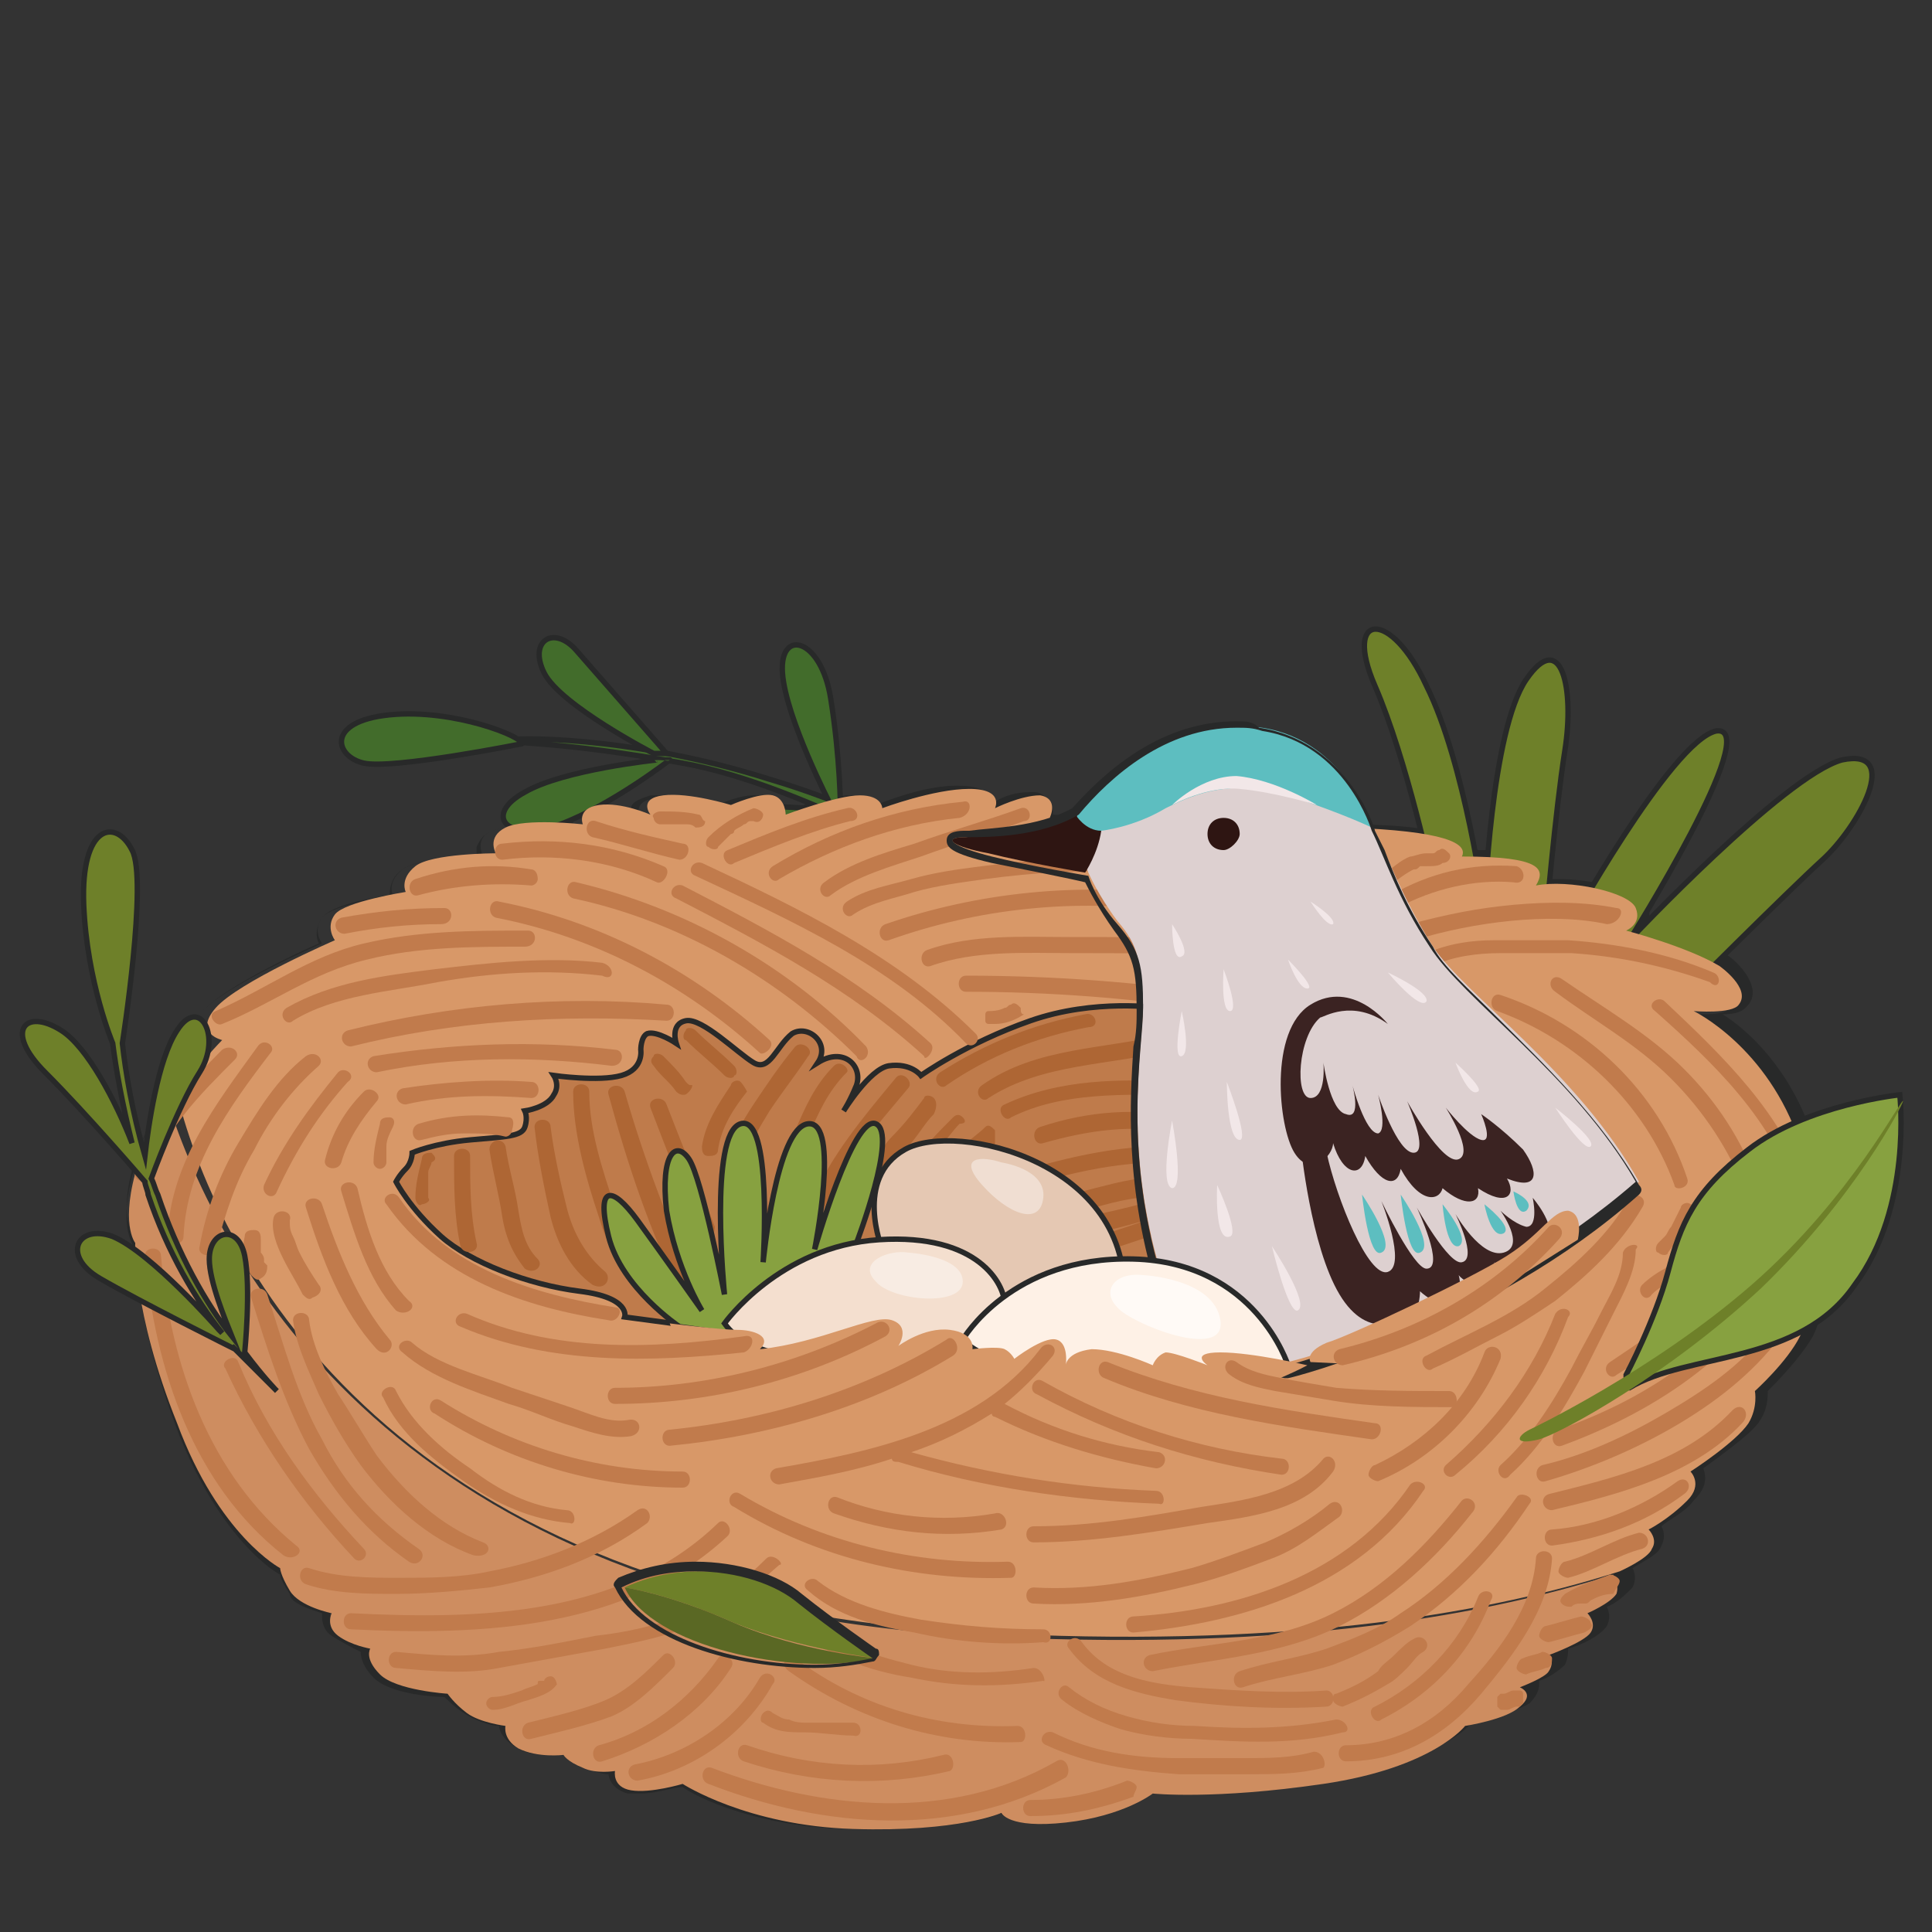 <?xml version="1.0" encoding="utf-8"?>
<!-- Generator: Adobe Illustrator 23.1.1, SVG Export Plug-In . SVG Version: 6.00 Build 0)  -->
<svg version="1.1" id="Ebene_1" xmlns="http://www.w3.org/2000/svg" xmlns:xlink="http://www.w3.org/1999/xlink" x="0px" y="0px"
	 viewBox="0 0 60 60" style="enable-background:new 0 0 60 60;" xml:space="preserve">
<rect x="0" y="0" width="60" height="60" fill="#333333" stroke="none"/>
<style type="text/css">
	.st0{fill:#B26A5D;}
	.st1{fill:none;stroke:#282929;stroke-width:0.226;stroke-linecap:round;stroke-linejoin:round;stroke-miterlimit:10;}
	.st2{fill-rule:evenodd;clip-rule:evenodd;fill:#7E9529;}
	.st3{fill-rule:evenodd;clip-rule:evenodd;fill:#335524;}
	.st4{fill:none;stroke:#282929;stroke-width:0.238;stroke-linecap:round;stroke-linejoin:round;stroke-miterlimit:10;}
	.st5{fill-rule:evenodd;clip-rule:evenodd;fill:#97B239;}
	.st6{fill-rule:evenodd;clip-rule:evenodd;fill:#4F7930;}
	.st7{fill:#5D4A3C;}
	.st8{fill:none;stroke:#020203;stroke-width:0.106;stroke-linecap:round;stroke-linejoin:round;stroke-miterlimit:10;}
	.st9{fill:#3F3C3A;}
	.st10{fill:#3F332D;}
	.st11{fill:#88663E;}
	.st12{fill:none;stroke:#020203;stroke-width:0.194;stroke-linecap:round;stroke-linejoin:round;stroke-miterlimit:10;}
	.st13{fill:#B59F7A;}
	.st14{fill:none;stroke:#020203;stroke-width:0.233;stroke-linecap:round;stroke-linejoin:round;stroke-miterlimit:10;}
	.st15{fill:#F9E5B9;}
	.st16{fill:none;stroke:#1A1A1A;stroke-width:0.166;stroke-miterlimit:10;}
	.st17{fill:#797E58;}
	.st18{fill:#D33334;}
	.st19{fill:#82B2E0;}
	.st20{fill:#C2DCF4;}
	.st21{fill:none;stroke:#020203;stroke-width:0.213;stroke-linecap:round;stroke-linejoin:round;stroke-miterlimit:10;}
	.st22{fill:#282929;}
	.st23{fill:#426C2B;stroke:#282929;stroke-width:0.167;stroke-miterlimit:10;}
	.st24{fill:#6E8029;stroke:#282929;stroke-width:0.167;stroke-miterlimit:10;}
	.st25{fill:#D89868;}
	.st26{fill:#CE8D60;}
	.st27{fill:#BF7B4B;stroke:#282929;stroke-width:0.167;stroke-miterlimit:10;}
	.st28{fill:#C17B4C;}
	.st29{fill:#AE6634;}
	.st30{fill:#87A140;stroke:#282929;stroke-width:0.167;stroke-miterlimit:10;}
	.st31{fill:#DDD0D0;}
	.st32{fill:#E5C8B3;stroke:#282929;stroke-width:0.167;stroke-miterlimit:10;}
	.st33{fill:#F4DFCF;stroke:#282929;stroke-width:0.167;stroke-miterlimit:10;}
	.st34{fill:#5DBEC0;}
	.st35{fill:#2E1512;}
	.st36{fill:#3B2322;}
	.st37{fill:#FEF1E6;stroke:#282929;stroke-width:0.167;stroke-miterlimit:10;}
	.st38{opacity:0.66;fill:#FFFFFF;}
	.st39{opacity:0.41;fill:#FFFFFF;}
	.st40{fill:#6E8029;}
	.st41{fill:#5A6824;}
	.st42{fill:#F2E7E8;}
	.st43{fill:#D86C12;}
	.st44{fill:#C35E19;}
	.st45{fill:#E57A10;}
	.st46{fill:#EDDED1;}
	.st47{fill:#F2E9E4;}
	.st48{fill:#DDC9BA;}
	.st49{fill:#BF5C17;}
	.st50{fill:#292A2A;}
	.st51{fill:#F08629;}
	.st52{fill:none;stroke:#292A2A;stroke-width:0.182;stroke-miterlimit:10;}
</style>
<g>
	<g>
		<path class="st22" d="M29.7,24.6C29.7,24.6,29.8,24.6,29.7,24.6c1.2,0,0.9,0.7,0.9,0.7s0.7-0.4,1.3-0.4c0,0,0.1,0,0.1,0
			c0.6,0,0.3,0.7,0.3,0.7s6.1,0.3,9.2,0.3c3.1,0,3.8,0.5,3.6,0.9c0.2,0,0.3,0,0.5,0c2.1,0,2.1,0.4,1.8,0.9c0.2,0,0.4-0.1,0.6-0.1
			c1,0,2.3,0.4,2.5,0.7c0.2,0.5-0.3,0.7-0.3,0.7s2,0.5,2.9,1.1c0,0,0.9,0.7,0.6,1.2c-0.1,0.2-0.6,0.2-0.9,0.2c-0.3,0-0.5,0-0.5,0
			s2.3,1.1,3.3,4.1c1,3,0.4,5.2,0,6c-0.4,0.8-1.4,1.7-1.4,1.7s0.1,0.5-0.2,1c-0.3,0.5-1.8,1.5-1.8,1.5s0.4,0.4-0.1,0.9
			c-0.5,0.5-1.2,0.9-1.2,0.9s0.3,0.2,0.1,0.6c-0.2,0.3-1,0.7-1,0.7s0,0,0,0c0,0,0.2,0.3,0.1,0.6c-0.2,0.3-0.9,0.6-0.9,0.6
			s0.2,0.3,0.1,0.6c-0.2,0.3-1.3,0.7-1.3,0.7s0.2,0.3,0,0.5c-0.2,0.3-0.9,0.5-0.9,0.5s0.4,0.2,0,0.6c-0.5,0.4-1.7,0.6-1.7,0.6
			s-1.1,1.3-4.4,1.8c-1.8,0.3-3.2,0.3-4.1,0.3c-0.8,0-1.2-0.1-1.2-0.1s-0.9,0.7-2.7,0.9c-0.3,0-0.6,0.1-0.8,0.1
			c-1.1,0-1.2-0.4-1.2-0.4s-1.1,0.5-4,0.5c-0.2,0-0.4,0-0.5,0c-3.3-0.1-5.3-1.4-5.3-1.4s-0.7,0.2-1.3,0.2c-0.1,0-0.2,0-0.3,0
			c-0.6-0.1-0.5-0.6-0.5-0.6s-0.1,0-0.2,0c-0.2,0-0.5,0-0.8-0.2c-0.4-0.2-0.6-0.4-0.6-0.4s-0.2,0-0.4,0c-0.3,0-0.7,0-1-0.2
			c-0.6-0.3-0.4-0.7-0.4-0.7s-0.8-0.1-1.2-0.4c-0.4-0.3-0.6-0.6-0.6-0.6s-1.6-0.1-2.1-0.6c-0.5-0.5-0.3-0.8-0.3-0.8s-0.7-0.1-1-0.4
			c-0.4-0.3-0.2-0.7-0.2-0.7s-1-0.2-1.3-0.7c-0.3-0.5-0.3-0.7-0.3-0.7s-1.8-1-3.2-4.5c-1.3-3.5-1.3-5.6-1.3-5.6s-0.6-0.5,0-2.4
			c0.2-0.7,0.6-1.3,0.9-1.9c0.7-1,1.4-1.7,1.4-1.7s-0.9-0.3-0.2-1c0.7-0.8,3.7-2.1,3.7-2.1s-0.3-0.4,0-0.8c0.3-0.4,2.2-0.7,2.2-0.7
			s-0.2-0.4,0.3-0.8c0.5-0.4,2.5-0.4,2.5-0.4s-0.3-0.6,0.3-0.8c0.3-0.1,0.8-0.2,1.3-0.2c0.6,0,1.2,0.1,1.2,0.1s-0.1-0.5,0.5-0.6
			c0.1,0,0.2,0,0.3,0c0.6,0,1.3,0.3,1.3,0.3s-0.3-0.5,0.4-0.6c0.1,0,0.2,0,0.4,0c0.8,0,1.7,0.3,1.7,0.3s0.7-0.3,1.1-0.3
			c0.1,0,0.1,0,0.2,0c0.4,0.1,0.4,0.6,0.4,0.6s1.6-0.6,2.3-0.6c0,0,0,0,0,0c0.7,0,0.7,0.4,0.7,0.4S28.6,24.6,29.7,24.6 M29.7,24.4
			c-0.9,0-2,0.4-2.5,0.6c0,0,0-0.1-0.1-0.1c-0.2-0.2-0.4-0.2-0.7-0.2c-0.6,0-1.7,0.4-2.2,0.5c-0.1-0.2-0.2-0.4-0.5-0.5
			c-0.1,0-0.2,0-0.3,0c-0.4,0-0.9,0.2-1.1,0.3c-0.2-0.1-1-0.3-1.7-0.3c-0.1,0-0.3,0-0.4,0c-0.3,0.1-0.6,0.2-0.6,0.4c0,0,0,0.1,0,0.1
			c-0.3-0.1-0.7-0.2-1-0.2c-0.1,0-0.2,0-0.3,0c-0.3,0.1-0.5,0.2-0.6,0.4c0,0.1-0.1,0.1-0.1,0.2c-0.2,0-0.6,0-0.9,0
			c-0.6,0-1.1,0.1-1.4,0.2c-0.3,0.1-0.4,0.3-0.5,0.5c0,0.1,0,0.2,0,0.3c-0.6,0-1.9,0.1-2.3,0.4c-0.3,0.2-0.4,0.5-0.4,0.8
			c-0.6,0.1-1.8,0.3-2.1,0.7c-0.2,0.3-0.2,0.6-0.1,0.8c-0.7,0.3-3,1.4-3.6,2.1c-0.3,0.3-0.4,0.6-0.3,0.8c0.1,0.2,0.2,0.3,0.3,0.4
			c-0.3,0.3-0.7,0.8-1.2,1.6c-0.4,0.7-0.8,1.3-0.9,2c-0.5,1.6-0.2,2.3,0,2.6c0,0.4,0.1,2.4,1.3,5.6c1.2,3.1,2.8,4.3,3.2,4.5
			c0,0.1,0.1,0.3,0.3,0.6C9,49.8,9.7,50,10,50.1c0,0.2,0,0.5,0.3,0.7c0.3,0.2,0.7,0.4,0.9,0.5c0,0.2,0.1,0.5,0.4,0.8
			c0.5,0.5,1.8,0.6,2.2,0.6c0.1,0.1,0.3,0.3,0.6,0.5c0.3,0.2,0.8,0.4,1.1,0.4c0,0.2,0.2,0.5,0.6,0.7c0.3,0.2,0.8,0.2,1.1,0.2
			c0.1,0,0.2,0,0.3,0c0.1,0.1,0.3,0.3,0.6,0.4c0.3,0.1,0.6,0.2,0.8,0.2c0,0,0,0,0,0c0,0.2,0.2,0.5,0.6,0.6c0.1,0,0.2,0,0.4,0
			c0.5,0,1-0.2,1.3-0.2c0.4,0.3,2.4,1.3,5.4,1.3c0.2,0,0.4,0,0.5,0c2.4,0,3.6-0.3,4-0.5c0.2,0.1,0.5,0.3,1.3,0.3
			c0.3,0,0.5,0,0.8-0.1c1.6-0.2,2.5-0.7,2.7-0.9c0.2,0,0.6,0,1.2,0c0.8,0,2.2-0.1,4.1-0.3c3-0.5,4.3-1.5,4.5-1.8
			c0.3-0.1,1.3-0.3,1.8-0.6c0.2-0.2,0.3-0.4,0.3-0.6c0,0,0-0.1,0-0.1c0.3-0.1,0.6-0.3,0.8-0.5c0.1-0.2,0.1-0.4,0.1-0.5
			c0.4-0.1,1-0.4,1.2-0.7c0.1-0.2,0.1-0.4,0-0.6c0.3-0.1,0.6-0.4,0.8-0.6c0.1-0.2,0.1-0.4,0-0.6c0.3-0.2,0.8-0.4,0.9-0.7
			c0.1-0.2,0.1-0.4,0-0.6c0.2-0.2,0.7-0.4,1-0.8c0.4-0.4,0.4-0.7,0.3-1c0.4-0.3,1.4-1,1.7-1.4c0.3-0.4,0.3-0.8,0.3-1
			c0.2-0.2,1-1,1.4-1.7c0.2-0.4,1.2-2.8,0-6.2c-0.7-2.1-2-3.3-2.8-3.8c0.6,0,0.7-0.2,0.8-0.3c0.4-0.5-0.2-1.2-0.6-1.5
			c-0.7-0.5-2-0.8-2.6-1c0,0,0-0.1,0.1-0.1c0-0.1,0.1-0.3-0.1-0.5c-0.3-0.5-1.7-0.8-2.7-0.8c-0.1,0-0.2,0-0.3,0c0-0.1,0-0.2-0.1-0.4
			c-0.2-0.3-0.8-0.5-2.1-0.5c-0.1,0-0.2,0-0.3,0c0,0,0-0.1-0.1-0.1c-0.3-0.5-1.6-0.7-3.8-0.7c-2.7,0-7.8-0.2-9-0.3
			c0-0.1,0-0.3-0.1-0.4c-0.1-0.1-0.2-0.3-0.5-0.3c0,0-0.1,0-0.1,0c-0.4,0-0.8,0.1-1.1,0.3c0,0,0-0.1-0.1-0.1
			C30.6,24.5,30.3,24.4,29.7,24.4L29.7,24.4L29.7,24.4z"/>
	</g>
	<g>
		<path class="st23" d="M30.2,27.5c0,0-5.1-3.1-9-3.8s-5.4-0.6-5.4-0.7c-0.1-0.1,3.7-0.2,8.1,1.2c4.4,1.3,6.9,3.4,6.9,3.4L30.2,27.5
			z"/>
		<path class="st23" d="M16.2,23.1c0,0-4,0.8-4.9,0.6s-1.2-1.3,0.8-1.5C14.1,22,16.3,22.9,16.2,23.1z"/>
		<path class="st23" d="M20.4,23.6c0,0-2.9,0.3-4.1,1c-1.3,0.7-0.6,1.6,1.1,1c1.6-0.6,3.4-2,3.4-2S20.6,23.6,20.4,23.6z"/>
		<path class="st23" d="M20.7,23.4c0,0-2.1-2.4-2.8-3.2c-0.7-0.8-1.5-0.3-1,0.7c0.5,1,3.4,2.5,3.4,2.5L20.7,23.4z"/>
		<path class="st23" d="M26.1,25.4c0,0-3.6,0.9-5.2,1.1s-1.2-1.1,0.7-1.4c2-0.2,4.6,0.1,4.6,0.1L26.1,25.4z"/>
		<path class="st23" d="M25.8,25c0,0-1.4-2.7-1.5-4.1c-0.1-1.4,1.2-1.1,1.5,0.8c0.3,1.9,0.3,3.4,0.3,3.4L25.8,25z"/>
	</g>
	<path class="st24" d="M44.5,27.4c0,0-0.8-3.8-1.8-6.1c-1-2.3,0.5-2.4,1.6,0c1.2,2.4,1.8,6.9,1.8,6.9s0.2-5.5,1.3-7.1
		s1.5,0.3,1.2,2.2s-0.6,5.4-0.6,5.4l0.6,0.3c0,0,3.3-6,4.7-6.3c1.5-0.2-2.7,6.5-2.7,6.5s4.8-5.1,6.6-5.6c1.9-0.4,0.5,2.1-0.6,3.1
		c-1.1,1-4.5,4.4-4.5,4.4S45.1,29.9,44.5,27.4z"/>
	<g>
		<path class="st25" d="M30.4,50.7c9.2,0.5,15.5-0.5,19.9-1.9c0,0,0,0,0,0s0.9-0.4,1-0.7c0.2-0.3-0.1-0.6-0.1-0.6s0.6-0.3,1.2-0.9
			c0.5-0.5,0.1-0.9,0.1-0.9s1.4-0.9,1.8-1.5c0.3-0.5,0.2-1,0.2-1s1-0.9,1.4-1.7c0.4-0.8,1-3,0-6c-1-3-3.3-4.1-3.3-4.1
			s1.2,0.1,1.4-0.2c0.4-0.5-0.6-1.2-0.6-1.2c-1-0.6-2.9-1.1-2.9-1.1s0.5-0.2,0.3-0.7c-0.2-0.5-2.1-0.9-3.1-0.7
			c0.3-0.5,0.2-0.9-2.3-0.9c0.2-0.4-0.5-0.8-3.6-0.9c-3.1,0-9.2-0.3-9.2-0.3s0.3-0.6-0.3-0.7c-0.6,0-1.4,0.4-1.4,0.4
			s0.3-0.6-0.8-0.6c-1.1,0-2.7,0.6-2.7,0.6s0-0.4-0.7-0.4c-0.7,0-2.3,0.6-2.3,0.6s0-0.5-0.4-0.6c-0.4-0.1-1.3,0.3-1.3,0.3
			s-1.3-0.4-2.1-0.3c-0.8,0.1-0.4,0.6-0.4,0.6s-0.9-0.4-1.6-0.3c-0.7,0.1-0.5,0.6-0.5,0.6s-1.8-0.2-2.4,0.1
			c-0.6,0.3-0.3,0.8-0.3,0.8s-2,0-2.5,0.4c-0.5,0.4-0.3,0.8-0.3,0.8s-1.9,0.3-2.2,0.7c-0.3,0.4,0,0.8,0,0.8s-3,1.3-3.7,2.1
			c-0.7,0.8,0.2,1,0.2,1s-0.7,0.7-1.4,1.7C6.8,39.2,12.3,49.8,30.4,50.7z"/>
		<path class="st26" d="M4.2,38.6c0,0-0.1,2.1,1.3,5.6c1.3,3.5,3.2,4.5,3.2,4.5s0,0.2,0.3,0.7c0.3,0.5,1.3,0.7,1.3,0.7
			s-0.2,0.4,0.2,0.7c0.4,0.3,1,0.4,1,0.4s-0.2,0.3,0.3,0.8c0.5,0.5,2.1,0.6,2.1,0.6s0.2,0.3,0.6,0.6c0.4,0.3,1.2,0.4,1.2,0.4
			s-0.1,0.4,0.4,0.7c0.6,0.3,1.4,0.2,1.4,0.2s0.1,0.2,0.6,0.4c0.4,0.2,1,0.1,1,0.1s-0.1,0.5,0.5,0.6c0.6,0.1,1.6-0.2,1.6-0.2
			s2,1.3,5.3,1.4c3.3,0.1,4.6-0.5,4.6-0.5s0.2,0.5,2,0.3c1.8-0.2,2.7-0.9,2.7-0.9s1.9,0.2,5.3-0.3c3.4-0.5,4.4-1.8,4.4-1.8
			s1.3-0.2,1.7-0.6c0.5-0.4,0-0.6,0-0.6s0.8-0.3,0.9-0.5c0.2-0.3,0-0.5,0-0.5s1.1-0.4,1.3-0.7c0.2-0.3-0.1-0.6-0.1-0.6
			s0.7-0.3,0.9-0.6c0.1-0.3-0.1-0.5-0.1-0.6c-4.4,1.4-10.7,2.4-19.9,1.9C12.3,49.8,6.8,39.2,5.2,34.2c-0.4,0.6-0.7,1.2-0.9,1.9
			C3.7,38,4.2,38.6,4.2,38.6z"/>
	</g>
	<path class="st27" d="M20.9,41.1l-1.5-0.2c0,0,0.2-0.6-1.4-0.8c-1.6-0.2-3.4-0.9-4.3-1.7c-1-0.9-1.4-1.7-1.4-1.7s0.1-0.2,0.3-0.4
		c0.2-0.2,0.2-0.5,0.2-0.5s0.7-0.3,1.8-0.4c1.1-0.1,1.6-0.1,1.7-0.4c0.1-0.3,0-0.5,0-0.5s0.7-0.1,0.9-0.5c0.2-0.3,0-0.6,0-0.6
		s1.4,0.2,2.1,0c0.7-0.2,0.6-0.8,0.6-0.8s0-0.4,0.2-0.5c0.3-0.1,0.9,0.3,0.9,0.3s-0.2-0.6,0.3-0.7c0.5-0.1,1.6,1,2.1,1.3
		s0.7-0.5,1.2-0.9c0.5-0.3,1.2,0.3,0.8,0.9c0.8-0.5,1.4,0.1,1.2,0.7c-0.2,0.5-0.4,0.8-0.4,0.8s0.8-1.3,1.4-1.4c0.7-0.1,1,0.3,1,0.3
		s1.4-1,3.4-1.7c2-0.7,4-0.4,4-0.4l4,6.8l-5,2.2L20.9,41.1z"/>
	<g>
		<path class="st28" d="M41.1,45.3c-0.9,1.1-2.5,1.3-3.8,1.5c-1.7,0.3-3.4,0.6-5.2,0.6c-0.3,0-0.3,0.5,0,0.5c1.8,0,3.6-0.3,5.4-0.6
			c1.4-0.2,3-0.4,3.9-1.6C41.6,45.4,41.3,45.1,41.1,45.3z"/>
		<path class="st28" d="M30.9,47c-1.7,0.3-3.4,0.1-4.9-0.5c-0.3-0.1-0.4,0.4-0.1,0.5c1.7,0.6,3.4,0.8,5.2,0.5
			C31.4,47.4,31.2,46.9,30.9,47z"/>
		<path class="st28" d="M31.3,48.5c-2.9,0.1-5.8-0.6-8.3-2.1c-0.3-0.2-0.5,0.3-0.2,0.4c2.6,1.6,5.6,2.3,8.6,2.2
			C31.6,49,31.6,48.5,31.3,48.5z"/>
		<path class="st28" d="M19.5,44.1c-0.6,0.1-1.2-0.2-1.8-0.4c-0.6-0.2-1.2-0.4-1.8-0.6c-1-0.4-2.3-0.7-3.1-1.4
			c-0.2-0.2-0.6,0.1-0.3,0.3c0.9,0.8,2.2,1.2,3.3,1.6c0.7,0.2,1.3,0.5,2,0.7c0.6,0.2,1.2,0.4,1.8,0.3C20,44.5,19.9,44,19.5,44.1z"/>
		<path class="st28" d="M21.2,45.7c-2.7,0-5.3-0.8-7.5-2.2c-0.3-0.2-0.5,0.3-0.2,0.4c2.3,1.5,5,2.3,7.7,2.3
			C21.5,46.2,21.5,45.7,21.2,45.7z"/>
		<path class="st28" d="M50.6,37.2C50,38.3,49,39.2,48,40c-1.1,0.9-2.4,1.4-3.7,2.1c-0.3,0.1,0,0.6,0.2,0.4c0.7-0.3,1.4-0.7,2-1
			c0.6-0.3,1.2-0.7,1.8-1.1c1-0.8,2-1.7,2.7-2.9C51.2,37.2,50.8,37,50.6,37.2z"/>
		<path class="st28" d="M46.1,42c-0.6,1.6-1.9,2.8-3.4,3.5c-0.1,0-0.2,0.2-0.2,0.3c0,0.1,0.2,0.2,0.3,0.2c1.7-0.7,3.1-2.1,3.8-3.8
			C46.7,41.8,46.2,41.7,46.1,42z"/>
		<path class="st28" d="M48.3,40.8c-0.7,1.8-1.9,3.4-3.4,4.7c-0.2,0.2,0.1,0.5,0.3,0.3c1.6-1.3,2.8-3,3.5-4.9
			C48.9,40.7,48.5,40.5,48.3,40.8z"/>
		<path class="st28" d="M50.4,38.9c0,0.7-0.4,1.3-0.7,1.9c-0.3,0.6-0.6,1.1-0.9,1.7c-0.6,1.1-1.3,2.2-2.2,3
			c-0.2,0.2,0.1,0.6,0.3,0.3c1-0.9,1.7-2.1,2.3-3.2c0.3-0.6,0.6-1.2,0.9-1.8c0.3-0.6,0.7-1.3,0.7-2C51,38.6,50.5,38.6,50.4,38.9z"/>
		<path class="st28" d="M41.3,46.7c-0.6,0.5-1.3,0.9-2,1.2c-0.8,0.3-1.6,0.6-2.3,0.8c-1.6,0.4-3.2,0.7-4.9,0.6c-0.3,0-0.3,0.5,0,0.5
			c1.7,0.1,3.4-0.2,5-0.6c0.8-0.2,1.6-0.5,2.4-0.8c0.8-0.3,1.4-0.8,2.1-1.3C41.8,46.9,41.6,46.5,41.3,46.7z"/>
		<path class="st28" d="M43.8,46.1c-1.9,2.8-5.3,3.9-8.6,4.1c-0.3,0-0.3,0.5,0,0.5c3.4-0.3,7-1.4,9-4.4C44.4,46.1,44,45.9,43.8,46.1
			z"/>
		<path class="st28" d="M45.4,46.6c-1.1,1.4-2.4,2.7-4,3.5c-1.8,0.9-3.8,0.9-5.7,1.3c-0.3,0.1-0.2,0.5,0.1,0.5c2-0.4,4-0.5,5.8-1.4
			c1.6-0.8,3-2.1,4.1-3.5C46,46.7,45.6,46.4,45.4,46.6z"/>
		<path class="st28" d="M47.1,46.5c-1,1.4-2.2,2.7-3.6,3.6c-0.7,0.5-1.5,0.8-2.3,1.1c-0.9,0.3-1.8,0.4-2.7,0.7
			c-0.3,0.1-0.2,0.6,0.1,0.5c0.9-0.3,1.9-0.4,2.8-0.7c0.8-0.3,1.6-0.7,2.4-1.2c1.5-1,2.7-2.3,3.7-3.8C47.7,46.5,47.2,46.3,47.1,46.5
			z"/>
		<path class="st28" d="M43.9,50.9c-0.2,0.1-0.4,0.3-0.6,0.5c-0.2,0.2-0.4,0.3-0.5,0.5c-0.4,0.3-0.8,0.5-1.3,0.7
			c-0.1,0-0.1,0.1-0.1,0.1c0-0.1-0.1-0.2-0.2-0.2c-1.4,0.1-2.8,0-4.2-0.1c-1.2-0.1-2.6-0.3-3.4-1.4c-0.2-0.3-0.6,0-0.4,0.2
			c0.8,1.1,2.1,1.4,3.3,1.6c1.5,0.2,3.1,0.3,4.7,0.2c0.1,0,0.2-0.1,0.2-0.2c0,0,0,0,0,0c0,0.1,0.2,0.2,0.3,0.2
			c0.5-0.2,0.9-0.4,1.4-0.7c0.2-0.1,0.4-0.3,0.6-0.5c0.2-0.2,0.3-0.4,0.5-0.5C44.5,51.1,44.2,50.7,43.9,50.9z"/>
		<path class="st28" d="M41.5,53.4c-1.5,0.3-2.9,0.3-4.4,0.2c-0.7,0-1.4-0.1-2.1-0.3c-0.7-0.2-1.3-0.5-1.8-0.9
			c-0.2-0.2-0.5,0.2-0.2,0.4c0.5,0.4,1.2,0.7,1.8,0.9c0.7,0.2,1.5,0.3,2.2,0.3c1.6,0.1,3.1,0.2,4.7-0.2C42,53.8,41.8,53.4,41.5,53.4
			z"/>
		<path class="st28" d="M40.8,54.4c-0.7,0.2-1.4,0.2-2.2,0.2c-0.7,0-1.4,0-2,0c-1.4,0-2.7-0.2-3.9-0.8c-0.3-0.1-0.5,0.3-0.2,0.4
			c1.3,0.6,2.7,0.8,4.1,0.9c0.7,0,1.4,0,2.2,0c0.8,0,1.5,0,2.3-0.2C41.2,54.8,41.1,54.4,40.8,54.4z"/>
		<path class="st28" d="M19.8,46.9c-1.4,1-3,1.6-4.6,1.9C14.3,49,13.3,49,12.4,49c-0.9,0-1.9,0-2.8-0.3c-0.3-0.1-0.4,0.4-0.1,0.5
			c0.9,0.3,1.9,0.3,2.8,0.3c1,0,2-0.1,2.9-0.2c1.7-0.3,3.4-0.9,4.9-2C20.3,47.1,20.1,46.7,19.8,46.9z"/>
		<path class="st28" d="M22.3,47.3c-3,2.9-7.4,3-11.4,2.8c-0.3,0-0.3,0.5,0,0.5c4.1,0.2,8.6,0,11.7-2.9
			C22.8,47.5,22.5,47.1,22.3,47.3z"/>
		<path class="st28" d="M23.8,48.4c-0.7,0.7-1.5,1.3-2.5,1.7c-0.9,0.4-1.9,0.6-2.8,0.7c-1,0.2-2,0.4-3,0.5c-1.1,0.2-2.1,0.1-3.2,0
			c-0.3,0-0.3,0.5,0,0.5c1.1,0.1,2.2,0.2,3.2,0c1.1-0.2,2.2-0.4,3.3-0.6c1-0.2,2-0.4,2.9-0.8c0.9-0.4,1.7-1.1,2.5-1.8
			C24.4,48.6,24,48.2,23.8,48.4z"/>
		<path class="st28" d="M32.4,50.6c-1.3,0-2.5-0.1-3.8-0.3c-1.1-0.2-2.3-0.5-3.2-1.2c-0.2-0.2-0.6,0.1-0.3,0.3
			c0.9,0.8,2.1,1.1,3.3,1.3c1.3,0.3,2.7,0.4,4,0.3C32.7,51.1,32.7,50.6,32.4,50.6z"/>
		<path class="st28" d="M32.1,51.8c-1.3,0.2-2.6,0.2-3.8-0.1c-1.2-0.3-2.5-0.7-3.4-1.5c-0.2-0.2-0.6,0.1-0.3,0.3
			c1,0.9,2.4,1.4,3.7,1.6c1.4,0.3,2.7,0.3,4.1,0.1C32.5,52.3,32.4,51.8,32.1,51.8z"/>
		<path class="st28" d="M31.6,53.6c-2.5,0.1-4.9-0.6-6.9-2.1c-0.3-0.2-0.5,0.2-0.2,0.4c2.1,1.5,4.6,2.3,7.2,2.2
			C31.9,54.1,31.9,53.6,31.6,53.6z"/>
		<path class="st28" d="M17.2,52.1c-0.1-0.1-0.3,0-0.3,0.1c0,0-0.1,0.1,0,0c0,0,0,0-0.1,0c-0.1,0-0.1,0-0.1,0.1
			c-0.2,0.1-0.3,0.1-0.5,0.2c-0.3,0.1-0.6,0.2-0.9,0.2c-0.1,0-0.2,0.1-0.2,0.2c0,0.1,0.1,0.2,0.2,0.2c0.4,0,0.7-0.2,1.1-0.3
			c0.3-0.1,0.7-0.2,0.9-0.5C17.3,52.4,17.3,52.2,17.2,52.1z"/>
		<path class="st28" d="M20.6,51.4c-0.5,0.5-1.1,1.1-1.8,1.4c-0.7,0.3-1.6,0.5-2.4,0.7c-0.3,0.1-0.2,0.6,0.1,0.5
			c0.8-0.2,1.7-0.4,2.5-0.7c0.7-0.3,1.3-0.9,1.9-1.5C21.1,51.6,20.8,51.2,20.6,51.4z"/>
		<path class="st28" d="M22.3,51.5c-0.9,1.3-2.2,2.3-3.7,2.7c-0.3,0.1-0.2,0.6,0.1,0.5c1.6-0.5,3.1-1.5,4-2.9
			C22.9,51.5,22.4,51.3,22.3,51.5z"/>
		<path class="st28" d="M23.6,52.1c-0.8,1.4-2.3,2.4-3.9,2.7c-0.3,0.1-0.2,0.5,0.1,0.5c1.7-0.3,3.3-1.4,4.2-3
			C24.2,52.1,23.8,51.8,23.6,52.1z"/>
		<path class="st28" d="M26.5,53.5c-0.5,0-0.9,0-1.4,0c-0.2,0-0.4,0-0.6-0.1c-0.2,0-0.3-0.1-0.5-0.2c-0.1-0.1-0.2-0.1-0.3,0
			c-0.1,0.1-0.1,0.3,0,0.3c0.4,0.3,0.8,0.3,1.3,0.3c0.5,0,1,0.1,1.5,0.1C26.8,54,26.8,53.5,26.5,53.5z"/>
		<path class="st28" d="M29.3,54.5c-2,0.5-4.1,0.4-6.1-0.3c-0.3-0.1-0.4,0.4-0.1,0.5c2.1,0.7,4.3,0.8,6.4,0.3
			C29.7,54.9,29.6,54.4,29.3,54.5z"/>
		<path class="st28" d="M32.8,54.7c-3.3,1.9-7.3,1.5-10.7,0.2c-0.3-0.1-0.4,0.4-0.1,0.5c3.6,1.4,7.7,1.7,11.1-0.2
			C33.3,55,33.1,54.5,32.8,54.7z"/>
		<path class="st28" d="M35.3,55.5c0-0.1-0.2-0.2-0.3-0.2c-1,0.4-2,0.6-3,0.6c-0.3,0-0.3,0.5,0,0.5c1.1,0,2.1-0.2,3.2-0.6
			C35.2,55.7,35.3,55.6,35.3,55.5z"/>
		<path class="st28" d="M45.9,49.6c-0.6,1.5-1.8,2.7-3.2,3.4c-0.3,0.1,0,0.6,0.2,0.4c1.6-0.8,2.8-2.1,3.4-3.7
			C46.5,49.4,46,49.3,45.9,49.6z"/>
		<path class="st28" d="M47.7,48.4c-0.1,1.5-1.1,2.8-2.1,3.9c-1,1.2-2.3,1.9-3.8,1.9c-0.3,0-0.3,0.5,0,0.5c1.7,0,3.1-0.8,4.2-2.1
			c1-1.2,2.1-2.6,2.2-4.2C48.2,48.1,47.7,48.1,47.7,48.4z"/>
		<path class="st28" d="M52.6,37.5c0-0.1-0.1-0.1-0.1-0.1c-0.1-0.1-0.3,0-0.3,0.1c-0.1,0.2-0.2,0.4-0.3,0.6
			c-0.1,0.1-0.1,0.2-0.2,0.3c0,0,0,0,0,0c0,0,0,0,0,0c0,0,0,0-0.1,0.1c0,0-0.1,0.1-0.1,0.1c-0.1,0.1-0.1,0.3,0,0.3
			c0.1,0.1,0.3,0.1,0.3,0c0.3-0.4,0.6-0.8,0.8-1.3C52.6,37.6,52.6,37.5,52.6,37.5z"/>
		<path class="st28" d="M53,37.6c-0.1,0.5-0.4,0.9-0.7,1.3c-0.2,0.2-0.4,0.3-0.6,0.5c-0.2,0.1-0.5,0.3-0.7,0.5
			c-0.2,0.2,0.1,0.6,0.3,0.3c0.2-0.2,0.4-0.3,0.7-0.5c0.2-0.2,0.5-0.3,0.7-0.5c0.4-0.4,0.7-0.9,0.8-1.5C53.6,37.4,53.1,37.3,53,37.6
			z"/>
		<path class="st28" d="M54.3,37.7c-0.6,2.1-2.5,3.4-4.3,4.6c-0.3,0.2,0,0.6,0.2,0.4c1.9-1.2,3.9-2.6,4.5-4.9
			C54.9,37.5,54.4,37.4,54.3,37.7z"/>
		<path class="st28" d="M55.4,38.6c-1.3,2.9-4.1,4.8-7,5.8c-0.3,0.1-0.2,0.6,0.1,0.5c3-1.1,5.9-3,7.3-6.1
			C56,38.6,55.6,38.3,55.4,38.6z"/>
		<path class="st28" d="M54.9,41.3c-0.8,1.1-2,1.9-3.2,2.6c-1.2,0.7-2.5,1.3-3.8,1.6c-0.3,0.1-0.2,0.6,0.1,0.5c1.4-0.4,2.8-1,4-1.7
			c1.2-0.7,2.4-1.6,3.3-2.8C55.5,41.3,55.1,41,54.9,41.3z"/>
		<path class="st28" d="M53.8,43.8c-1.5,1.6-3.7,2.1-5.7,2.6c-0.3,0.1-0.2,0.5,0.1,0.5c2.1-0.5,4.4-1.1,5.9-2.7
			C54.4,43.9,54.1,43.5,53.8,43.8z"/>
		<path class="st28" d="M52.1,46c-1.1,0.8-2.5,1.4-3.9,1.5c-0.3,0-0.3,0.5,0,0.5c1.5-0.2,2.9-0.7,4.1-1.6
			C52.6,46.2,52.4,45.8,52.1,46z"/>
		<path class="st28" d="M50.9,47.6c-0.8,0.2-1.5,0.7-2.3,0.9c-0.1,0-0.2,0.2-0.2,0.3c0,0.1,0.2,0.2,0.3,0.2c0.8-0.2,1.5-0.7,2.3-0.9
			C51.3,48,51.2,47.6,50.9,47.6z"/>
		<path class="st28" d="M50.3,49.1c0-0.1-0.2-0.2-0.3-0.2c-0.5,0.2-0.9,0.3-1.4,0.6c-0.1,0.1-0.2,0.2-0.1,0.3
			c0.1,0.1,0.2,0.1,0.3,0.1c0.1-0.1,0.2-0.1,0.3-0.1c0,0,0.1,0,0.1,0c0,0,0,0,0,0c0,0,0,0,0,0c0.1,0,0.1,0,0.2-0.1
			c0.2-0.1,0.4-0.2,0.7-0.2C50.2,49.3,50.3,49.2,50.3,49.1z"/>
		<path class="st28" d="M49.4,50.4c0-0.1-0.2-0.2-0.3-0.2c-0.4,0.1-0.7,0.2-1.1,0.3c-0.1,0-0.2,0.2-0.2,0.3c0,0.1,0.2,0.2,0.3,0.2
			c0.4-0.1,0.7-0.2,1.1-0.3C49.4,50.6,49.5,50.5,49.4,50.4z"/>
		<path class="st28" d="M48.2,51.5c0-0.1-0.2-0.2-0.3-0.2c-0.2,0.1-0.4,0.1-0.6,0.2c-0.1,0-0.2,0.2-0.2,0.3c0,0.1,0.2,0.2,0.3,0.2
			c0.2-0.1,0.4-0.1,0.6-0.2C48.2,51.8,48.2,51.6,48.2,51.5z"/>
		<path class="st28" d="M47.3,52.6C47.3,52.6,47.2,52.5,47.3,52.6c0-0.1-0.1-0.1-0.1-0.1c-0.1,0-0.1,0-0.2,0c-0.1,0-0.2,0.1-0.3,0.1
			c0,0-0.1,0-0.1,0c0,0,0,0-0.1,0.1c0,0,0,0.1,0,0.1c0,0,0,0.1,0,0.1c0,0,0,0,0,0.1c0,0,0.1,0.1,0.1,0.1c0.1,0,0.1,0,0.2,0
			c0.1,0,0.2-0.1,0.3-0.1c0,0,0.1,0,0.1,0c0,0,0,0,0.1-0.1C47.3,52.7,47.3,52.7,47.3,52.6C47.3,52.7,47.3,52.6,47.3,52.6z"/>
		<path class="st28" d="M15,47.9c-1.3-0.5-2.4-1.5-3.3-2.7c-0.4-0.6-0.8-1.3-1.2-1.9c-0.4-0.7-0.8-1.5-0.9-2.3c0-0.3-0.5-0.3-0.5,0
			c0.1,0.8,0.5,1.6,0.8,2.3c0.4,0.8,0.8,1.5,1.3,2.2c0.9,1.2,2.1,2.3,3.5,2.8C15.2,48.4,15.3,48,15,47.9z"/>
		<path class="st28" d="M17.6,46.9c-1.1-0.1-2.1-0.6-3-1.3c-0.9-0.6-1.8-1.4-2.3-2.4c-0.1-0.3-0.6,0-0.4,0.2
			c0.5,1.1,1.5,1.9,2.5,2.6c1,0.7,2.1,1.2,3.3,1.3C17.9,47.4,17.9,46.9,17.6,46.9z"/>
		<path class="st28" d="M13,48.1c-1.3-0.9-2.3-2-3-3.4c-0.8-1.4-1.2-3-1.7-4.5c-0.1-0.3-0.6-0.2-0.5,0.1c0.5,1.6,1,3.2,1.8,4.7
			c0.8,1.4,1.8,2.6,3.1,3.5C13,48.7,13.3,48.3,13,48.1z"/>
		<path class="st28" d="M11.3,48.1c-1.6-1.7-3-3.6-3.9-5.8c-0.1-0.3-0.6,0-0.4,0.2c1,2.2,2.4,4.2,4,5.9
			C11.2,48.6,11.5,48.3,11.3,48.1z"/>
		<path class="st28" d="M9.2,48c-2.7-2.2-3.9-5.6-4.2-9c0-0.3-0.5-0.3-0.5,0c0.3,3.5,1.5,7.1,4.3,9.3C9.1,48.5,9.5,48.2,9.2,48z"/>
		<path class="st28" d="M19.1,40.6c-2.5-0.4-5.2-1.2-6.7-3.4c-0.2-0.3-0.6,0-0.4,0.2c1.6,2.3,4.3,3.2,6.9,3.6
			C19.2,41.1,19.4,40.6,19.1,40.6z"/>
		<path class="st28" d="M12.7,40.4c-0.9-0.9-1.3-2.2-1.6-3.5c-0.1-0.3-0.6-0.2-0.5,0.1c0.4,1.3,0.8,2.7,1.7,3.7
			C12.6,40.9,13,40.6,12.7,40.4z"/>
		<path class="st28" d="M12.1,41.6c-1-1.2-1.6-2.7-2.1-4.2c-0.1-0.3-0.6-0.2-0.5,0.1c0.5,1.6,1.1,3.2,2.2,4.4
			C12,42.2,12.3,41.8,12.1,41.6z"/>
		<path class="st28" d="M9.9,39.9c-0.2-0.3-0.4-0.6-0.6-1c-0.1-0.2-0.1-0.3-0.2-0.5c-0.1-0.2-0.1-0.3-0.1-0.5
			c0.1-0.3-0.4-0.4-0.5-0.1c-0.1,0.4,0.1,0.9,0.3,1.3c0.2,0.4,0.4,0.7,0.6,1.1c0.1,0.1,0.2,0.2,0.3,0.1C10,40.2,10,40,9.9,39.9z"/>
		<path class="st28" d="M8.3,39.3c0,0-0.1-0.1-0.1-0.1c0,0,0,0,0-0.1c0,0,0,0,0,0c0-0.1-0.1-0.2-0.1-0.2c0,0,0,0,0-0.1c0,0,0,0,0,0
			c0,0,0-0.1,0-0.1c0,0,0-0.1,0-0.1c0,0,0,0,0,0c0,0,0,0,0-0.1c0-0.1,0-0.3-0.2-0.3c-0.1,0-0.3,0-0.3,0.2c-0.1,0.4,0,0.9,0.2,1.2
			c0.1,0.1,0.2,0.2,0.3,0.1C8.3,39.6,8.3,39.4,8.3,39.3z"/>
		<path class="st28" d="M6.9,32.6c-1.1,1.1-2.2,2.3-2.7,3.8c-0.1,0.3,0.4,0.4,0.5,0.1c0.4-1.4,1.5-2.5,2.6-3.6
			C7.5,32.7,7.2,32.4,6.9,32.6z"/>
		<path class="st28" d="M8,32.5c-1.3,1.8-2.7,3.6-2.8,5.9c0,0.3,0.5,0.3,0.5,0c0.1-2.2,1.4-4,2.7-5.7C8.6,32.5,8.2,32.2,8,32.5z"/>
		<path class="st28" d="M9.5,32.8c-0.9,0.7-1.5,1.7-2.1,2.7c-0.6,1-1,2.1-1.2,3.2c-0.1,0.3,0.4,0.4,0.5,0.1c0.3-1.1,0.6-2.1,1.2-3.1
			c0.5-1,1.2-1.9,2-2.6C10.1,32.9,9.8,32.6,9.5,32.8z"/>
		<path class="st28" d="M10.5,33.3c-0.9,1.1-1.7,2.2-2.3,3.5c-0.1,0.3,0.3,0.5,0.4,0.2c0.6-1.3,1.3-2.4,2.2-3.4
			C11.1,33.4,10.7,33.1,10.5,33.3z"/>
		<path class="st28" d="M11.3,33.9c-0.6,0.6-1,1.3-1.2,2.1c-0.1,0.3,0.4,0.4,0.5,0.1c0.2-0.7,0.6-1.3,1.1-1.9
			C11.9,34,11.5,33.7,11.3,33.9z"/>
		<path class="st28" d="M12.1,34.7c-0.1,0-0.3,0-0.3,0.2c-0.1,0.4-0.2,0.8-0.2,1.2c0,0.1,0.1,0.2,0.2,0.2c0.1,0,0.2-0.1,0.2-0.2
			c0-0.1,0-0.2,0-0.3c0,0,0,0,0,0c0,0,0,0,0,0c0,0,0,0,0-0.1c0,0,0-0.1,0-0.1c0-0.2,0.1-0.4,0.2-0.6C12.3,34.8,12.2,34.7,12.1,34.7z
			"/>
		<path class="st28" d="M52.4,36.6c-0.9-2.7-3.1-4.8-5.8-5.7c-0.3-0.1-0.4,0.4-0.1,0.5c2.5,0.9,4.6,2.9,5.5,5.4
			C52,37,52.5,36.9,52.4,36.6z"/>
		<path class="st28" d="M54.6,36.8c-0.5-1.4-1.3-2.6-2.3-3.6c-1.1-1.1-2.5-1.9-3.8-2.8c-0.3-0.2-0.5,0.2-0.2,0.4
			c1.2,0.9,2.5,1.6,3.6,2.7c1,1,1.8,2.2,2.3,3.5C54.3,37.2,54.7,37,54.6,36.8z"/>
		<path class="st28" d="M56.2,37.1c-0.8-2.5-2.7-4.3-4.5-6c-0.2-0.2-0.6,0.1-0.3,0.3c1.8,1.6,3.7,3.4,4.4,5.8
			C55.8,37.5,56.3,37.4,56.2,37.1z"/>
		<path class="st28" d="M45,26.5c-0.1-0.1-0.2-0.2-0.3-0.1c-0.1,0-0.1,0.1-0.2,0.1c0,0-0.1,0-0.2,0c-0.2,0-0.4,0.1-0.5,0.1
			c-0.3,0.1-0.6,0.4-0.9,0.6c-0.1,0.1-0.1,0.3,0,0.3c0.1,0.1,0.2,0.1,0.3,0c0.2-0.2,0.5-0.4,0.7-0.5c0.1,0,0.1,0,0.2-0.1
			c0,0,0,0,0,0c0,0,0,0,0,0c0,0,0,0,0.1,0c0,0,0.1,0,0.1,0c0.2,0,0.4,0,0.5-0.1C45,26.8,45.1,26.6,45,26.5z"/>
		<path class="st28" d="M47.1,26.9c-1.4-0.1-2.7,0.2-3.9,0.9c-0.3,0.2,0,0.6,0.2,0.4c1.1-0.6,2.4-0.9,3.6-0.8
			C47.4,27.5,47.4,27,47.1,26.9z"/>
		<path class="st28" d="M50.2,28.2c-1-0.2-2.1-0.2-3.2-0.1c-1.1,0.1-2.1,0.3-3.2,0.6c-0.3,0.1-0.2,0.6,0.1,0.5c1-0.3,2-0.5,3-0.6
			c1-0.1,2.1-0.1,3,0.1C50.3,28.7,50.5,28.2,50.2,28.2z"/>
		<path class="st28" d="M53.2,30.2c-1.4-0.6-3-0.9-4.5-1c-0.8,0-1.6,0-2.3,0c-0.7,0-1.4,0.1-2.1,0.4c-0.3,0.1,0,0.6,0.2,0.4
			c0.6-0.3,1.4-0.4,2.1-0.4c0.7,0,1.5,0,2.2,0c1.5,0.1,2.9,0.4,4.3,0.9C53.4,30.8,53.5,30.3,53.2,30.2z"/>
		<path class="st28" d="M16.4,28.9c-1.7,0-3.4,0-5.1,0.4c-1.7,0.4-3,1.4-4.6,2.1c-0.3,0.1,0,0.5,0.2,0.4c1.5-0.6,2.8-1.6,4.5-2
			c1.6-0.4,3.3-0.4,4.9-0.4C16.7,29.4,16.7,28.9,16.4,28.9z"/>
		<path class="st28" d="M18.7,29.9c-1.7-0.2-3.5,0-5.2,0.2c-1.6,0.2-3.2,0.4-4.6,1.2c-0.3,0.2,0,0.6,0.2,0.4c1.3-0.8,3-0.9,4.5-1.2
			c1.7-0.3,3.4-0.4,5.1-0.2C19.1,30.5,19.1,30,18.7,29.9z"/>
		<path class="st28" d="M20.7,31.2c-3.3-0.3-6.7,0-9.9,0.8c-0.3,0.1-0.2,0.5,0.1,0.5c3.2-0.8,6.5-1,9.8-0.8
			C21,31.7,21,31.2,20.7,31.2z"/>
		<path class="st28" d="M19.1,32.6c-2.5-0.3-5-0.2-7.5,0.2c-0.3,0.1-0.2,0.5,0.1,0.5c2.4-0.5,4.9-0.5,7.3-0.2
			C19.4,33.1,19.4,32.6,19.1,32.6z"/>
		<path class="st28" d="M16.5,33.6c-1.3-0.1-2.7,0-4,0.2c-0.3,0.1-0.2,0.5,0.1,0.5c1.3-0.3,2.6-0.3,3.9-0.2
			C16.8,34.1,16.8,33.6,16.5,33.6z"/>
		<path class="st28" d="M15.8,34.7c-0.9-0.1-1.8-0.1-2.8,0.2c-0.3,0.1-0.2,0.6,0.1,0.5c0.4-0.1,0.8-0.2,1.3-0.2c0.5,0,0.9,0,1.3,0.1
			c0.1,0,0.2-0.1,0.2-0.2C16,34.8,15.9,34.7,15.8,34.7z"/>
		<path class="st28" d="M23.9,32.3c-2.4-2.2-5.3-3.7-8.4-4.3c-0.3-0.1-0.4,0.4-0.1,0.5c3.1,0.6,5.9,2.1,8.2,4.2
			C23.7,32.8,24.1,32.5,23.9,32.3z"/>
		<path class="st29" d="M22.8,33.1c-0.4-0.4-0.8-0.7-1.2-1.1c-0.1-0.1-0.3-0.1-0.3,0c-0.1,0.1-0.1,0.3,0,0.3
			c0.4,0.4,0.8,0.7,1.2,1.1c0.1,0.1,0.3,0.1,0.3,0C22.9,33.4,22.9,33.2,22.8,33.1z"/>
		<path class="st29" d="M21.3,33.6c-0.2-0.3-0.4-0.5-0.7-0.8c-0.1-0.1-0.3-0.1-0.3,0c-0.1,0.1-0.1,0.2,0,0.3
			c0.2,0.3,0.5,0.5,0.7,0.8c0,0,0.1,0.1,0.2,0.1c0.1,0,0.1,0,0.2-0.1c0,0,0.1-0.1,0.1-0.2C21.4,33.7,21.4,33.7,21.3,33.6z"/>
		<path class="st28" d="M26.9,32.5c-2.4-2.5-5.6-4.3-9-5.1c-0.3-0.1-0.4,0.4-0.1,0.5c3.3,0.7,6.4,2.5,8.8,4.9
			C26.7,33.1,27.1,32.8,26.9,32.5z"/>
		<path class="st28" d="M28.9,32.4c-2.3-2.1-5-3.5-7.7-4.9c-0.3-0.1-0.5,0.3-0.2,0.4c2.7,1.4,5.4,2.8,7.7,4.9
			C28.7,33,29.1,32.6,28.9,32.4z"/>
		<path class="st28" d="M30.3,32.1c-2.4-2.4-5.5-3.9-8.5-5.3c-0.3-0.1-0.5,0.3-0.2,0.4c3,1.4,6.1,2.8,8.4,5.2
			C30.2,32.6,30.5,32.3,30.3,32.1z"/>
		<path class="st28" d="M31.7,31.3c-0.1-0.1-0.2-0.2-0.3-0.1c-0.1,0-0.1,0.1-0.2,0.1c-0.2,0.1-0.4,0.1-0.5,0.1
			c-0.1,0-0.1,0.1-0.1,0.1c0,0.1,0,0.1,0,0.2c0,0.1,0.1,0.1,0.1,0.1c0.1,0,0.1,0,0.2,0c0.3,0,0.6-0.1,0.9-0.3
			C31.7,31.5,31.7,31.4,31.7,31.3z"/>
		<path class="st29" d="M33.7,31.5c-1.6,0.3-3.1,0.9-4.5,1.8c-0.3,0.2,0,0.6,0.2,0.4c1.3-0.9,2.8-1.5,4.4-1.8
			C34.2,31.9,34,31.4,33.7,31.5z"/>
		<path class="st29" d="M36.3,32.1c-2,0.5-4.1,0.4-5.8,1.6c-0.3,0.2,0,0.6,0.2,0.4c1.7-1.1,3.8-1,5.7-1.5
			C36.7,32.5,36.6,32,36.3,32.1z"/>
		<path class="st29" d="M36.7,33.6c-1.9-0.1-3.8-0.1-5.5,0.7c-0.3,0.1,0,0.6,0.2,0.4c1.6-0.8,3.5-0.7,5.3-0.7
			C37,34.1,37,33.6,36.7,33.6z"/>
		<path class="st29" d="M36.8,34.7c-1.5-0.3-3-0.2-4.5,0.3c-0.3,0.1-0.2,0.6,0.1,0.5c1.4-0.4,2.8-0.6,4.2-0.3
			C36.9,35.2,37.1,34.8,36.8,34.7z"/>
		<path class="st29" d="M36.1,35.6c-1.8,0-3.5,0.5-5.2,1c-0.3,0.1-0.2,0.6,0.1,0.5c1.6-0.5,3.3-1,5.1-1
			C36.4,36.1,36.4,35.6,36.1,35.6z"/>
		<path class="st29" d="M36.3,36.6c-0.8-0.1-1.5,0.1-2.3,0.3c-0.8,0.2-1.6,0.5-2.4,0.7c-0.3,0.1-0.2,0.6,0.1,0.5
			c0.8-0.2,1.5-0.4,2.3-0.6c0.7-0.2,1.5-0.4,2.2-0.3C36.4,37.1,36.6,36.7,36.3,36.6z"/>
		<path class="st29" d="M36.1,37.2c-1.3,0.4-2.5,0.6-3.8,0.9c-0.3,0.1-0.2,0.5,0.1,0.5c1.3-0.2,2.6-0.5,3.8-0.9
			C36.5,37.6,36.4,37.1,36.1,37.2z"/>
		<path class="st29" d="M35.6,37.9c-0.9,0.3-1.8,0.6-2.7,0.9c-0.3,0.1-0.2,0.6,0.1,0.5l2.7-0.9C36.1,38.3,35.9,37.8,35.6,37.9z"/>
		<path class="st28" d="M35.1,26.6c-1.5,0-3.1,0.1-4.6,0.3c-0.8,0.1-1.5,0.2-2.2,0.4c-0.7,0.2-1.4,0.3-2,0.7c-0.3,0.2,0,0.6,0.2,0.4
			c0.6-0.4,1.3-0.5,1.9-0.7c0.7-0.2,1.5-0.3,2.2-0.4c1.5-0.2,3-0.3,4.5-0.2C35.4,27.1,35.4,26.6,35.1,26.6z"/>
		<path class="st28" d="M36.5,27.8c-3-0.4-6.1-0.1-9,0.9c-0.3,0.1-0.2,0.6,0.1,0.5c2.8-1,5.8-1.3,8.7-0.9
			C36.7,28.4,36.8,27.9,36.5,27.8z"/>
		<path class="st28" d="M37.9,29.2c-1.6-0.1-3.1-0.1-4.7-0.1c-1.4,0-3-0.1-4.4,0.4c-0.3,0.1-0.2,0.6,0.1,0.5c1.4-0.5,3-0.4,4.4-0.4
			c1.5,0,3.1,0,4.6,0.1C38.2,29.7,38.2,29.2,37.9,29.2z"/>
		<path class="st28" d="M38,30.9c-2.6-0.4-5.3-0.6-8-0.6c-0.3,0-0.3,0.5,0,0.5c2.6,0,5.2,0.2,7.8,0.6C38.2,31.4,38.3,30.9,38,30.9z"
			/>
		<path class="st28" d="M23.7,25.3c0-0.1-0.2-0.2-0.3-0.2c-0.5,0.2-1,0.5-1.4,0.9c-0.1,0.1-0.1,0.3,0,0.3c0.1,0.1,0.3,0.1,0.3,0
			c0.1-0.1,0.2-0.2,0.3-0.3c0,0,0.1-0.1,0.1-0.1c0,0,0,0,0,0c0,0,0,0,0,0c0,0,0,0,0,0c0,0,0.1,0,0.1-0.1c0.1-0.1,0.2-0.1,0.3-0.2
			c0.1,0,0.1-0.1,0.2-0.1c0,0,0,0,0,0c0,0,0,0,0,0c0,0,0.1,0,0.1,0C23.6,25.6,23.7,25.4,23.7,25.3z"/>
		<path class="st28" d="M26.3,25.1c-1.3,0.3-2.5,0.8-3.7,1.3c-0.3,0.1,0,0.6,0.2,0.4c1.2-0.5,2.4-1,3.6-1.3
			C26.8,25.5,26.6,25,26.3,25.1z"/>
		<path class="st28" d="M29.9,24.9c-2.1,0.2-4.1,0.9-5.9,2c-0.3,0.2,0,0.6,0.2,0.4c1.7-1,3.6-1.7,5.6-1.9
			C30.2,25.3,30.2,24.8,29.9,24.9z"/>
		<path class="st28" d="M31.7,25.1c-1.1,0.4-2.2,0.7-3.3,1.1c-1,0.3-2,0.6-2.8,1.2c-0.3,0.2,0,0.6,0.2,0.4c0.8-0.6,1.9-0.9,2.8-1.2
			c1.1-0.4,2.1-0.7,3.2-1.1C32.1,25.5,32,25,31.7,25.1z"/>
		<path class="st28" d="M13.8,28.2c-1.1,0-2.1,0.1-3.2,0.3c-0.3,0.1-0.2,0.5,0.1,0.5c1-0.2,2-0.3,3-0.3
			C14.1,28.7,14.1,28.2,13.8,28.2z"/>
		<path class="st28" d="M16.5,27c-1.2-0.2-2.4-0.1-3.6,0.3c-0.3,0.1-0.2,0.6,0.1,0.5c1.1-0.3,2.3-0.4,3.5-0.3c0.1,0,0.2-0.1,0.2-0.2
			C16.7,27.1,16.6,27,16.5,27z"/>
		<path class="st28" d="M20.6,26.9c-1.6-0.7-3.3-0.9-5-0.7c-0.3,0-0.3,0.5,0,0.5c1.6-0.2,3.3,0,4.8,0.7C20.6,27.5,20.9,27,20.6,26.9
			z"/>
		<path class="st28" d="M21.2,26.2c-0.9-0.2-1.8-0.4-2.7-0.7c-0.3-0.1-0.4,0.4-0.1,0.5c0.9,0.2,1.8,0.5,2.7,0.7
			C21.4,26.7,21.5,26.2,21.2,26.2z"/>
		<path class="st28" d="M21.7,25.3c-0.4-0.1-0.8-0.1-1.2-0.1c-0.1,0-0.3,0.1-0.2,0.2c0,0.1,0.1,0.2,0.2,0.2c0.2,0,0.4,0,0.6,0
			c0,0,0,0,0.1,0c0,0,0,0,0,0c0,0,0,0,0,0c0,0,0.1,0,0.1,0c0.1,0,0.2,0,0.3,0.1c0.1,0,0.3,0,0.3-0.2C21.8,25.5,21.8,25.3,21.7,25.3z
			"/>
		<path class="st29" d="M13.4,35.8c-0.1,0-0.3,0-0.3,0.2c-0.1,0.4-0.2,0.8-0.2,1.2c0,0.1,0.1,0.3,0.2,0.2c0.1,0,0.3-0.1,0.2-0.2
			c0-0.2,0-0.4,0-0.6c0,0,0,0,0,0c0,0,0,0,0-0.1c0,0,0-0.1,0-0.1c0-0.1,0.1-0.2,0.1-0.3C13.6,36,13.5,35.9,13.4,35.8z"/>
		<path class="st29" d="M14.8,38.6c-0.2-0.9-0.2-1.8-0.2-2.7c0-0.3-0.5-0.3-0.5,0c0,0.9,0,1.9,0.2,2.8C14.4,39,14.9,38.9,14.8,38.6z
			"/>
		<path class="st29" d="M16.7,39.1c-0.4-0.4-0.5-0.9-0.6-1.5c-0.1-0.7-0.3-1.3-0.4-2c-0.1-0.3-0.5-0.2-0.5,0.1
			c0.1,0.7,0.3,1.4,0.4,2.1c0.1,0.6,0.3,1.1,0.7,1.6C16.6,39.6,16.9,39.3,16.7,39.1z"/>
		<path class="st29" d="M18.8,39.5c-0.6-0.5-1-1.2-1.2-2c-0.2-0.8-0.4-1.7-0.5-2.5c0-0.3-0.5-0.3-0.5,0c0.1,0.9,0.3,1.9,0.5,2.8
			c0.2,0.8,0.6,1.6,1.3,2.1C18.8,40.1,19,39.7,18.8,39.5z"/>
		<path class="st29" d="M20.7,40.1c-0.8-0.6-1.3-1.6-1.6-2.6c-0.4-1.2-0.8-2.4-0.8-3.6c0-0.3-0.5-0.3-0.5,0c0,1.3,0.4,2.7,0.8,3.9
			c0.3,1,0.8,2,1.7,2.7C20.7,40.7,20.9,40.3,20.7,40.1z"/>
		<path class="st29" d="M21.7,40.1c-0.9-2-1.7-4.1-2.3-6.2c-0.1-0.3-0.6-0.2-0.5,0.1c0.6,2.2,1.3,4.3,2.3,6.3
			C21.4,40.6,21.8,40.4,21.7,40.1z"/>
		<path class="st29" d="M22.2,38.1c-0.5-1.3-1-2.5-1.5-3.8c-0.1-0.3-0.6-0.2-0.5,0.1c0.5,1.3,1,2.6,1.5,3.8c0.1,0.1,0.2,0.2,0.3,0.2
			C22.1,38.4,22.2,38.3,22.2,38.1z"/>
		<path class="st29" d="M23,33.6c-0.1-0.1-0.3,0-0.3,0.1c-0.4,0.6-0.8,1.2-0.9,1.9c0,0.1,0,0.3,0.2,0.3c0.1,0,0.3,0,0.3-0.2
			c0.1-0.7,0.5-1.3,0.9-1.8C23.2,33.9,23.1,33.7,23,33.6z"/>
		<path class="st29" d="M24.7,32.5c-0.5,0.6-0.9,1.2-1.3,1.8c-0.4,0.6-0.8,1.3-0.8,2c0,0.3,0.5,0.3,0.5,0c0.1-0.7,0.5-1.3,0.8-1.8
			c0.4-0.6,0.8-1.1,1.2-1.7C25.3,32.6,24.9,32.3,24.7,32.5z"/>
		<path class="st29" d="M25.9,33.1c-0.6,0.6-0.9,1.3-1.2,2c-0.3,0.8-0.6,1.7-0.9,2.5c-0.1,0.3,0.4,0.4,0.5,0.1
			c0.2-0.8,0.5-1.6,0.8-2.4c0.3-0.7,0.6-1.4,1.2-2C26.4,33.2,26.1,32.9,25.9,33.1z"/>
		<path class="st29" d="M27.8,33.5c-1,1.2-2,2.4-2.6,3.8c-0.1,0.3,0.3,0.5,0.4,0.2c0.6-1.4,1.6-2.5,2.6-3.7
			C28.4,33.6,28,33.2,27.8,33.5z"/>
		<path class="st29" d="M29,34.1c-0.1-0.1-0.3-0.1-0.3,0c-0.3,0.4-0.6,0.8-1,1.2c-0.2,0.2-0.3,0.4-0.5,0.6c-0.2,0.2-0.2,0.4-0.1,0.7
			c0.1,0.1,0.2,0.2,0.3,0.1c0.1-0.1,0.1-0.2,0.1-0.3c0,0,0,0,0,0c0,0,0-0.1,0.1-0.1c0.1-0.1,0.1-0.2,0.2-0.2
			c0.1-0.2,0.3-0.3,0.4-0.5c0.3-0.3,0.5-0.7,0.8-1C29.1,34.4,29.1,34.2,29,34.1z"/>
		<path class="st29" d="M29.9,34.7c-0.1-0.1-0.2-0.1-0.3,0c-0.5,0.5-0.9,0.9-1.3,1.5c-0.1,0.1,0,0.3,0.1,0.3c0.1,0.1,0.3,0,0.3-0.1
			c0,0,0,0,0,0c0,0,0,0,0-0.1c0,0,0-0.1,0.1-0.1c0-0.1,0.1-0.1,0.1-0.2c0.1-0.1,0.2-0.2,0.3-0.4c0.2-0.2,0.4-0.5,0.6-0.7
			C30,34.9,30,34.8,29.9,34.7z"/>
		<path class="st29" d="M30.9,35.1c-0.1-0.1-0.2-0.2-0.3-0.1c-0.3,0.3-0.7,0.5-0.9,0.9c0,0.1-0.1,0.1-0.1,0.2c0,0.1,0,0.1,0.1,0.2
			c0.1,0.1,0.3,0.1,0.3,0c0.1-0.2,0.3-0.3,0.4-0.4c0.1-0.1,0.1-0.1,0.2-0.2c0,0,0.1-0.1,0.1-0.1c0,0,0,0,0,0c0,0,0,0,0,0
			c0,0,0,0,0.1,0c0.1,0,0.1-0.1,0.1-0.1C30.9,35.2,30.9,35.1,30.9,35.1z"/>
	</g>
	<path class="st30" d="M50.5,42.7c0,0,0.9-1.7,1.3-3.2c0.4-1.5,0.8-2.5,2.5-3.8c1.8-1.4,4.7-1.7,4.7-1.7s0.4,3.5-1.4,5.9
		c-1.7,2.5-5.2,2.1-7,3.2C50.5,43.1,50.5,42.7,50.5,42.7z"/>
	<path class="st30" d="M26.6,38.6c0,0,1.3-3.4,0.6-3.7s-1.9,3.9-1.9,3.9s0.8-4-0.2-3.9c-1,0.1-1.4,4.3-1.4,4.3s0.3-4.6-0.7-4.3
		c-1,0.3-0.5,5.3-0.5,5.3s-0.7-3.6-1.1-4.2s-0.9-0.2-0.7,1.6c0.3,1.8,1.1,3.1,1.1,3.1s-1.2-1.7-2-2.8c-0.8-1.1-1.3-1.1-0.9,0.5
		c0.4,1.6,2.2,2.8,2.2,2.8l2.1,0.3C23.2,41.5,26.2,39.7,26.6,38.6z"/>
	<path class="st31" d="M33.6,26.6l0.2,0.5c0,0,0.3,0.7,0.9,1.5c0.7,0.8,0.7,1.3,0.8,2.6c0,1.3-0.7,4.6,0.7,8.8
		c1.4,1.8,3.8,2.3,3.8,2.3s6.2-1.5,10.9-5.6c-1.9-3.4-5.4-5.8-6.4-7.3c-1-1.6-1.4-2.8-1.8-3.6c-0.4-0.8-2.5-2.4-5.6-1.7
		c-3.1,0.7-3.7,1.8-3.7,1.8L33.6,26.6z"/>
	<path class="st32" d="M27.4,38.8c0,0-0.9-2.2,0.7-3.1c1.6-0.9,7.1,0.4,6.8,4.7c-3.6,1-5.9,0.4-5.9,0.4L27.4,38.8z"/>
	<path class="st33" d="M22.5,41.1c0,0,1.7-2.4,4.8-2.6c3.1-0.2,3.9,1.4,3.9,2c0,0.6-1.1,1.2-1.1,1.2S24,43.2,22.5,41.1z"/>
	<path class="st34" d="M34.2,25.8c0,0,1-0.1,2-0.7c1-0.5,2.1-0.9,3.8-0.4c1.8,0.6,2.6,1,2.6,1s-0.8-2.7-3.4-3.1
		c-2.6-0.4-4.6,1.2-5.7,2.6C33.1,26.2,34.2,25.8,34.2,25.8z"/>
	<path class="st35" d="M38.5,25.9c0-0.3-0.2-0.5-0.5-0.5c-0.3,0-0.5,0.2-0.5,0.5s0.2,0.5,0.5,0.5C38.2,26.4,38.5,26.1,38.5,25.9z"/>
	<path class="st35" d="M33.4,25.3c0,0,0.3,0.5,0.8,0.5c-0.1,0.7-0.5,1.3-0.5,1.3s-1.8-0.3-3-0.6C29.6,26.3,29.2,26,30,26
		C30.7,25.9,32.2,25.9,33.4,25.3z"/>
	<path class="st36" d="M43.1,31.8c0,0-1.1-1.4-2.4-0.6c-1.3,0.8-1,3.8-0.5,4.6c0.5,0.8,1.2,0.1,1.2-0.3c0.3,1,0.9,1.1,1,0.4
		c0.5,0.9,1,1,1.1,0.4c0.6,1.1,1.2,1,1.3,0.6c0.7,0.6,1.2,0.5,1.1,0c0.9,0.6,1.2,0.2,0.9-0.3c1,0.4,1-0.2,0.5-0.9
		C46.6,35,46,34.6,46,34.6s0.4,0.9,0,0.8c-0.4-0.1-1.1-1-1.1-1s0.9,1.4,0.4,1.6c-0.5,0.2-1.6-1.8-1.6-1.8s0.7,1.6,0.2,1.6
		c-0.5,0-1.1-1.8-1.1-1.8s0.3,1.1,0,1.2c-0.4,0-0.8-1.5-0.8-1.5s0.3,1.1-0.2,0.9c-0.5-0.1-0.7-1.6-0.7-1.6s0.1,1.1-0.4,1.1
		s-0.4-1.9,0.3-2.5C41.1,31.6,42,31,43.1,31.8z"/>
	<g>
		<path class="st22" d="M38.4,22.6c0.3,0,0.5,0,0.8,0.1c2.6,0.4,3.4,3.1,3.4,3.1c0.4,0.8,0.8,2.1,1.8,3.6c1,1.6,4.5,4,6.4,7.3
			C46.1,40.8,40,42.4,40,42.4s-2.4-0.6-3.8-2.3c-1.4-4.3-0.7-7.5-0.7-8.8c0-1.3-0.1-1.8-0.8-2.6c-0.7-0.8-0.9-1.5-0.9-1.5
			s-1.8-0.3-3-0.6S29.2,26,30,26c0.7,0,2.3,0,3.5-0.7C34.5,24.1,36.2,22.6,38.4,22.6 M38.4,22.4c-1.8,0-3.5,0.9-5.1,2.7
			c-1.1,0.6-2.5,0.6-3.2,0.7l-0.1,0c-0.2,0-0.6,0-0.6,0.3c0,0.2,0.1,0.4,1.4,0.7c1,0.2,2.5,0.5,2.9,0.6c0.1,0.2,0.4,0.8,0.9,1.5
			c0.6,0.8,0.7,1.2,0.7,2.5c0,0.3,0,0.7-0.1,1.1c-0.1,1.6-0.3,4.4,0.8,7.8c0,0,0,0,0,0.1c1.4,1.8,3.8,2.4,3.9,2.4c0,0,0,0,0,0
			c0,0,0,0,0.1,0c0.1,0,6.3-1.6,10.9-5.7c0.1-0.1,0.1-0.2,0-0.3c-1.2-2.1-3-3.8-4.4-5.2c-0.9-0.9-1.7-1.6-2-2.2
			c-0.8-1.2-1.2-2.2-1.5-3c-0.1-0.2-0.2-0.4-0.3-0.6c0-0.1-0.9-2.8-3.6-3.2C38.9,22.4,38.7,22.4,38.4,22.4L38.4,22.4z"/>
	</g>
	<path class="st36" d="M40.4,35.6c0,0,0.3,3.1,1.2,4.6c0.9,1.5,2,0.8,2.3,0.6c0.2-0.2,0.2-0.7,0.2-0.7s0.5,0.5,0.9,0.3
		c0.5-0.2,0.3-0.8,0.3-0.8s0.3,0.4,0.8,0.2c0.5-0.3,0.3-0.6,0.3-0.6s0.3,0.3,0.8,0.1c0.6-0.2,0.3-0.7,0.3-0.7s0.4,0.4,0.6-0.1
		c0.2-0.5-0.5-1.3-0.5-1.3s0.2,0.9-0.2,0.9c-0.4-0.1-0.8-0.5-0.8-0.5s0.8,1.1,0.1,1.3c-0.7,0.2-1.5-1.2-1.5-1.2s0.7,1.4,0.2,1.5
		C45,39.3,44,37.5,44,37.5s0.9,1.9,0.3,1.9c-0.4,0-1.4-2.1-1.4-2.1s0.8,2,0.2,2.2c-0.6,0.2-1.6-2.3-1.9-3.7
		C40.9,34.4,40.1,34.6,40.4,35.6z"/>
	<path class="st37" d="M29.9,41.6c0,0,1.5-2.6,5.3-2.5c3.8,0.1,4.8,3.3,4.8,3.3S31.5,43.4,29.9,41.6z"/>
	<path class="st34" d="M42.3,37.1c0,0,1.1,1.6,0.6,1.8C42.5,39.1,42.3,37.1,42.3,37.1z"/>
	<path class="st34" d="M43.5,37.1c0,0,1.1,1.6,0.6,1.8C43.7,39.1,43.5,37.1,43.5,37.1z"/>
	<path class="st34" d="M44.8,37.4c0,0,0.9,1.1,0.5,1.3C44.9,38.8,44.8,37.4,44.8,37.4z"/>
	<path class="st34" d="M46.1,37.4c0,0,0.9,0.7,0.6,0.9C46.3,38.5,46.1,37.4,46.1,37.4z"/>
	<path class="st34" d="M47,37c0,0,0.7,0.3,0.4,0.6C47.1,37.8,47,37,47,37z"/>
	<path class="st38" d="M35.5,39.6c0,0,2.2,0.1,2.4,1.4c0.2,1.3-2.8,0.1-3.2-0.4C34.2,40.1,34.6,39.5,35.5,39.6z"/>
	<path class="st39" d="M28.2,38.9c0,0,1.7,0.1,1.7,0.9c0,0.8-2.2,0.6-2.7,0C26.6,39.2,27.6,38.8,28.2,38.9z"/>
	<path class="st39" d="M31.1,36.1c0,0,1.4,0.2,1.3,1.1c-0.1,0.9-1.1,0.5-1.9-0.4C29.7,35.9,30.5,35.9,31.1,36.1z"/>
	<path class="st40" d="M47.5,44.4c0,0,3.8-1.8,6.9-4.5c3.1-2.7,4.7-5.9,4.7-5.7c0,0.1-1.5,3-4.4,5.8c-2.9,2.7-6.2,4.5-6.9,4.7
		C47,44.9,47.1,44.6,47.5,44.4z"/>
	<g>
		<path class="st40" d="M27.2,51.5c0,0-1.3-0.9-2.3-1.7c-1.2-1-3.6-1.4-5.5-0.5c0,0,1.4,0.2,3.4,1.1C24.8,51.2,27.2,51.5,27.2,51.5z
			"/>
		<path class="st41" d="M27.2,51.5c0,0-2.3-0.2-4.4-1.1c-2-0.9-3.4-1.1-3.4-1.1C20.2,51.1,24.6,52.1,27.2,51.5z"/>
	</g>
	<path class="st24" d="M8.6,43.2c0,0-0.4-0.4-1-1.2c0,0,0.2-2,0-3c-0.2-1-1.1-0.8-1.1,0.1c0,0.7,0.5,1.9,0.7,2.4
		c-0.8-1-1.7-2.6-2.3-4.4c-0.1-0.2-0.1-0.3-0.2-0.5c0,0,0.8-2.2,1.5-3.3c0.7-1.1,0-2.4-0.7-1.3c-0.6,0.9-0.9,3-1,3.9
		c-0.4-1.4-0.6-2.6-0.7-3.5c0,0,0.8-5.1,0.3-6c-0.5-1-1.6-0.8-1.5,1.7c0.1,2.4,0.9,4.3,0.9,4.3h0c0.1,0.8,0.3,1.9,0.6,3.1
		c-0.5-1.3-1.4-3-2.2-3.5c-1.1-0.7-1.8,0-0.5,1.3c1.3,1.3,3.1,3.4,3.1,3.4c0,0,0,0,0,0c0,0.1,0.1,0.3,0.1,0.4
		c0.6,1.8,1.5,3.3,2.3,4.3l-0.1-0.1c0,0-2.1-2.4-3.3-2.9C2.4,38,1.9,39,3.1,39.7c1.2,0.7,4.2,2.2,4.2,2.2l-0.1-0.1c0,0,0,0,0.1,0.1
		c0,0,0,0,0,0l0,0C8.1,42.7,8.6,43.2,8.6,43.2z"/>
	<path class="st25" d="M20.8,41.1c0,0,1.6,0.2,2.1,0.2c0.5,0,1.1,0.2,0.7,0.6c1.9-0.2,3.5-1.1,4.1-0.9c0.6,0.2,0.2,0.8,0.2,0.8
		s0.8-0.6,1.6-0.5c0.8,0.1,0.7,0.6,0.7,0.6s0.8-0.1,1,0c0.2,0.1,0.3,0.3,0.3,0.3s0.9-0.7,1.3-0.6c0.4,0.1,0.3,0.8,0.3,0.8
		s0-0.4,0.8-0.5c0.8,0,1.9,0.5,1.9,0.5s0.1-0.3,0.4-0.4c0.3,0,1.3,0.4,1.3,0.4S36.9,42,37.9,42c1,0,2.7,0.4,2.7,0.4
		s-4.1,2.3-9.8,1.6S21.1,42.1,20.8,41.1z"/>
	<path class="st25" d="M40.7,42.3c0,0-0.2-0.3,0.5-0.6c0.7-0.2,4.5-2,5.6-2.7c1.1-0.7,1.4-1.4,1.9-1.4c0.5,0.1,0.3,0.9,0.3,0.9
		l-6.2,3.9L40.7,42.3z"/>
	<g>
		<path class="st28" d="M35.9,46.3c-2.6-0.1-5.1-0.5-7.6-1.2c0.9-0.3,1.7-0.7,2.5-1.2c0,0,0,0.1,0.1,0.1c1.6,0.8,3.3,1.3,5,1.6
			c0.3,0,0.4-0.4,0.1-0.5c-1.7-0.2-3.3-0.7-4.8-1.5c0.5-0.4,1-0.9,1.5-1.5c0.2-0.3-0.2-0.5-0.4-0.2c-1.9,2.5-5.3,3.2-8.2,3.7
			c-0.3,0.1-0.2,0.5,0.1,0.5c1.1-0.2,2.3-0.4,3.5-0.8c0,0.1,0.1,0.1,0.2,0.1c2.6,0.8,5.4,1.2,8.1,1.3C36.2,46.8,36.2,46.3,35.9,46.3
			z"/>
		<path class="st28" d="M29.4,41.6c-2.6,1.6-5.6,2.5-8.6,2.8c-0.3,0-0.3,0.5,0,0.5c3.1-0.3,6.2-1.2,8.8-2.8
			C29.9,41.9,29.6,41.4,29.4,41.6z"/>
		<path class="st28" d="M27.2,41.1c-2.5,1.3-5.3,2-8.1,2c-0.3,0-0.3,0.5,0,0.5c2.9,0,5.8-0.7,8.4-2.1C27.8,41.3,27.5,40.9,27.2,41.1
			z"/>
		<path class="st28" d="M23.1,41.5c-2.9,0.4-5.9,0.5-8.6-0.7c-0.3-0.1-0.5,0.3-0.2,0.4c2.8,1.2,5.9,1.1,8.8,0.8
			C23.4,41.9,23.5,41.4,23.1,41.5z"/>
		<path class="st28" d="M39.8,45.3c-2.6-0.3-5.1-1.1-7.4-2.4c-0.3-0.2-0.5,0.3-0.2,0.4c2.4,1.3,4.9,2.1,7.6,2.5
			C40.1,45.8,40.1,45.3,39.8,45.3z"/>
		<path class="st28" d="M42.7,44.2c-2.8-0.4-5.6-0.8-8.3-1.9c-0.3-0.1-0.4,0.4-0.1,0.5c2.6,1.1,5.5,1.5,8.3,1.9
			C42.9,44.7,43,44.2,42.7,44.2z"/>
		<path class="st28" d="M45,43.2c-1.2,0-2.3,0-3.5-0.1c-0.6-0.1-1.2-0.2-1.7-0.3c-0.5-0.1-1-0.2-1.4-0.5c-0.3-0.2-0.5,0.2-0.2,0.4
			c0.4,0.3,0.9,0.4,1.4,0.5c0.6,0.1,1.2,0.2,1.8,0.3c1.2,0.2,2.5,0.2,3.7,0.2C45.3,43.7,45.3,43.2,45,43.2z"/>
		<path class="st28" d="M48.1,38.1c-1.7,1.9-4,3.2-6.5,3.8c-0.3,0.1-0.2,0.5,0.1,0.5c2.6-0.6,4.9-1.9,6.7-3.9
			C48.7,38.2,48.3,37.9,48.1,38.1z"/>
	</g>
	<path class="st42" d="M36.7,31.4c0,0,0.3,1.3,0,1.4C36.4,32.9,36.7,31.4,36.7,31.4z"/>
	<path class="st42" d="M38,30.1c0,0,0.5,1.3,0.2,1.3C37.9,31.4,38,30.1,38,30.1z"/>
	<path class="st42" d="M38.1,33.6c0,0,0.7,1.8,0.4,1.8C38.1,35.4,38.1,33.6,38.1,33.6z"/>
	<path class="st42" d="M36.4,34.8c0,0,0.4,2.1,0,2.1C36,36.8,36.4,34.8,36.4,34.8z"/>
	<path class="st42" d="M37.8,36.8c0,0,0.7,1.5,0.4,1.6C37.7,38.6,37.8,36.8,37.8,36.8z"/>
	<path class="st42" d="M39.5,38.7c0,0,1.2,1.8,0.8,2C40,40.8,39.5,38.7,39.5,38.7z"/>
	<path class="st42" d="M36.4,28.7c0,0,0.6,0.9,0.3,1C36.4,29.9,36.4,28.7,36.4,28.7z"/>
	<path class="st42" d="M40,29.8c0,0,0.9,0.9,0.6,0.9C40.3,30.7,40,29.8,40,29.8z"/>
	<path class="st42" d="M40.7,28c0,0,0.8,0.5,0.7,0.7C41.2,28.8,40.7,28,40.7,28z"/>
	<path class="st42" d="M43.1,30.2c0,0,1.3,0.6,1.2,0.9C44.1,31.4,43.1,30.2,43.1,30.2z"/>
	<path class="st42" d="M45.2,33c0,0,0.9,0.8,0.7,0.9C45.6,34.1,45.2,33,45.2,33z"/>
	<path class="st42" d="M48.3,34.4c0,0,1.3,1,1.1,1.2S48.3,34.4,48.3,34.4z"/>
	<path class="st42" d="M36.4,25c0,0,1.1-0.6,2.1-0.5c1.1,0.1,2.4,0.5,2.4,0.5s-1.3-0.8-2.5-0.9C37.3,24.1,36.4,25,36.4,25z"/>
	<g>
		<path class="st22" d="M21.6,48.8c1.3,0,2.5,0.4,3.2,1c1,0.8,2.3,1.7,2.3,1.7c-0.5,0.1-1.1,0.2-1.8,0.2c-2.5,0-5.3-0.9-6-2.4
			C20.1,48.9,20.9,48.8,21.6,48.8 M21.6,48.5c-0.9,0-1.7,0.2-2.4,0.5c-0.1,0.1-0.2,0.2-0.1,0.3c0.8,1.7,3.8,2.5,6.2,2.5
			c0.7,0,1.3-0.1,1.8-0.2c0.1,0,0.1-0.1,0.2-0.2c0-0.1,0-0.2-0.1-0.2c0,0-1.3-0.9-2.3-1.7C24.2,48.9,22.9,48.5,21.6,48.5L21.6,48.5z
			"/>
	</g>
</g>
</svg>
